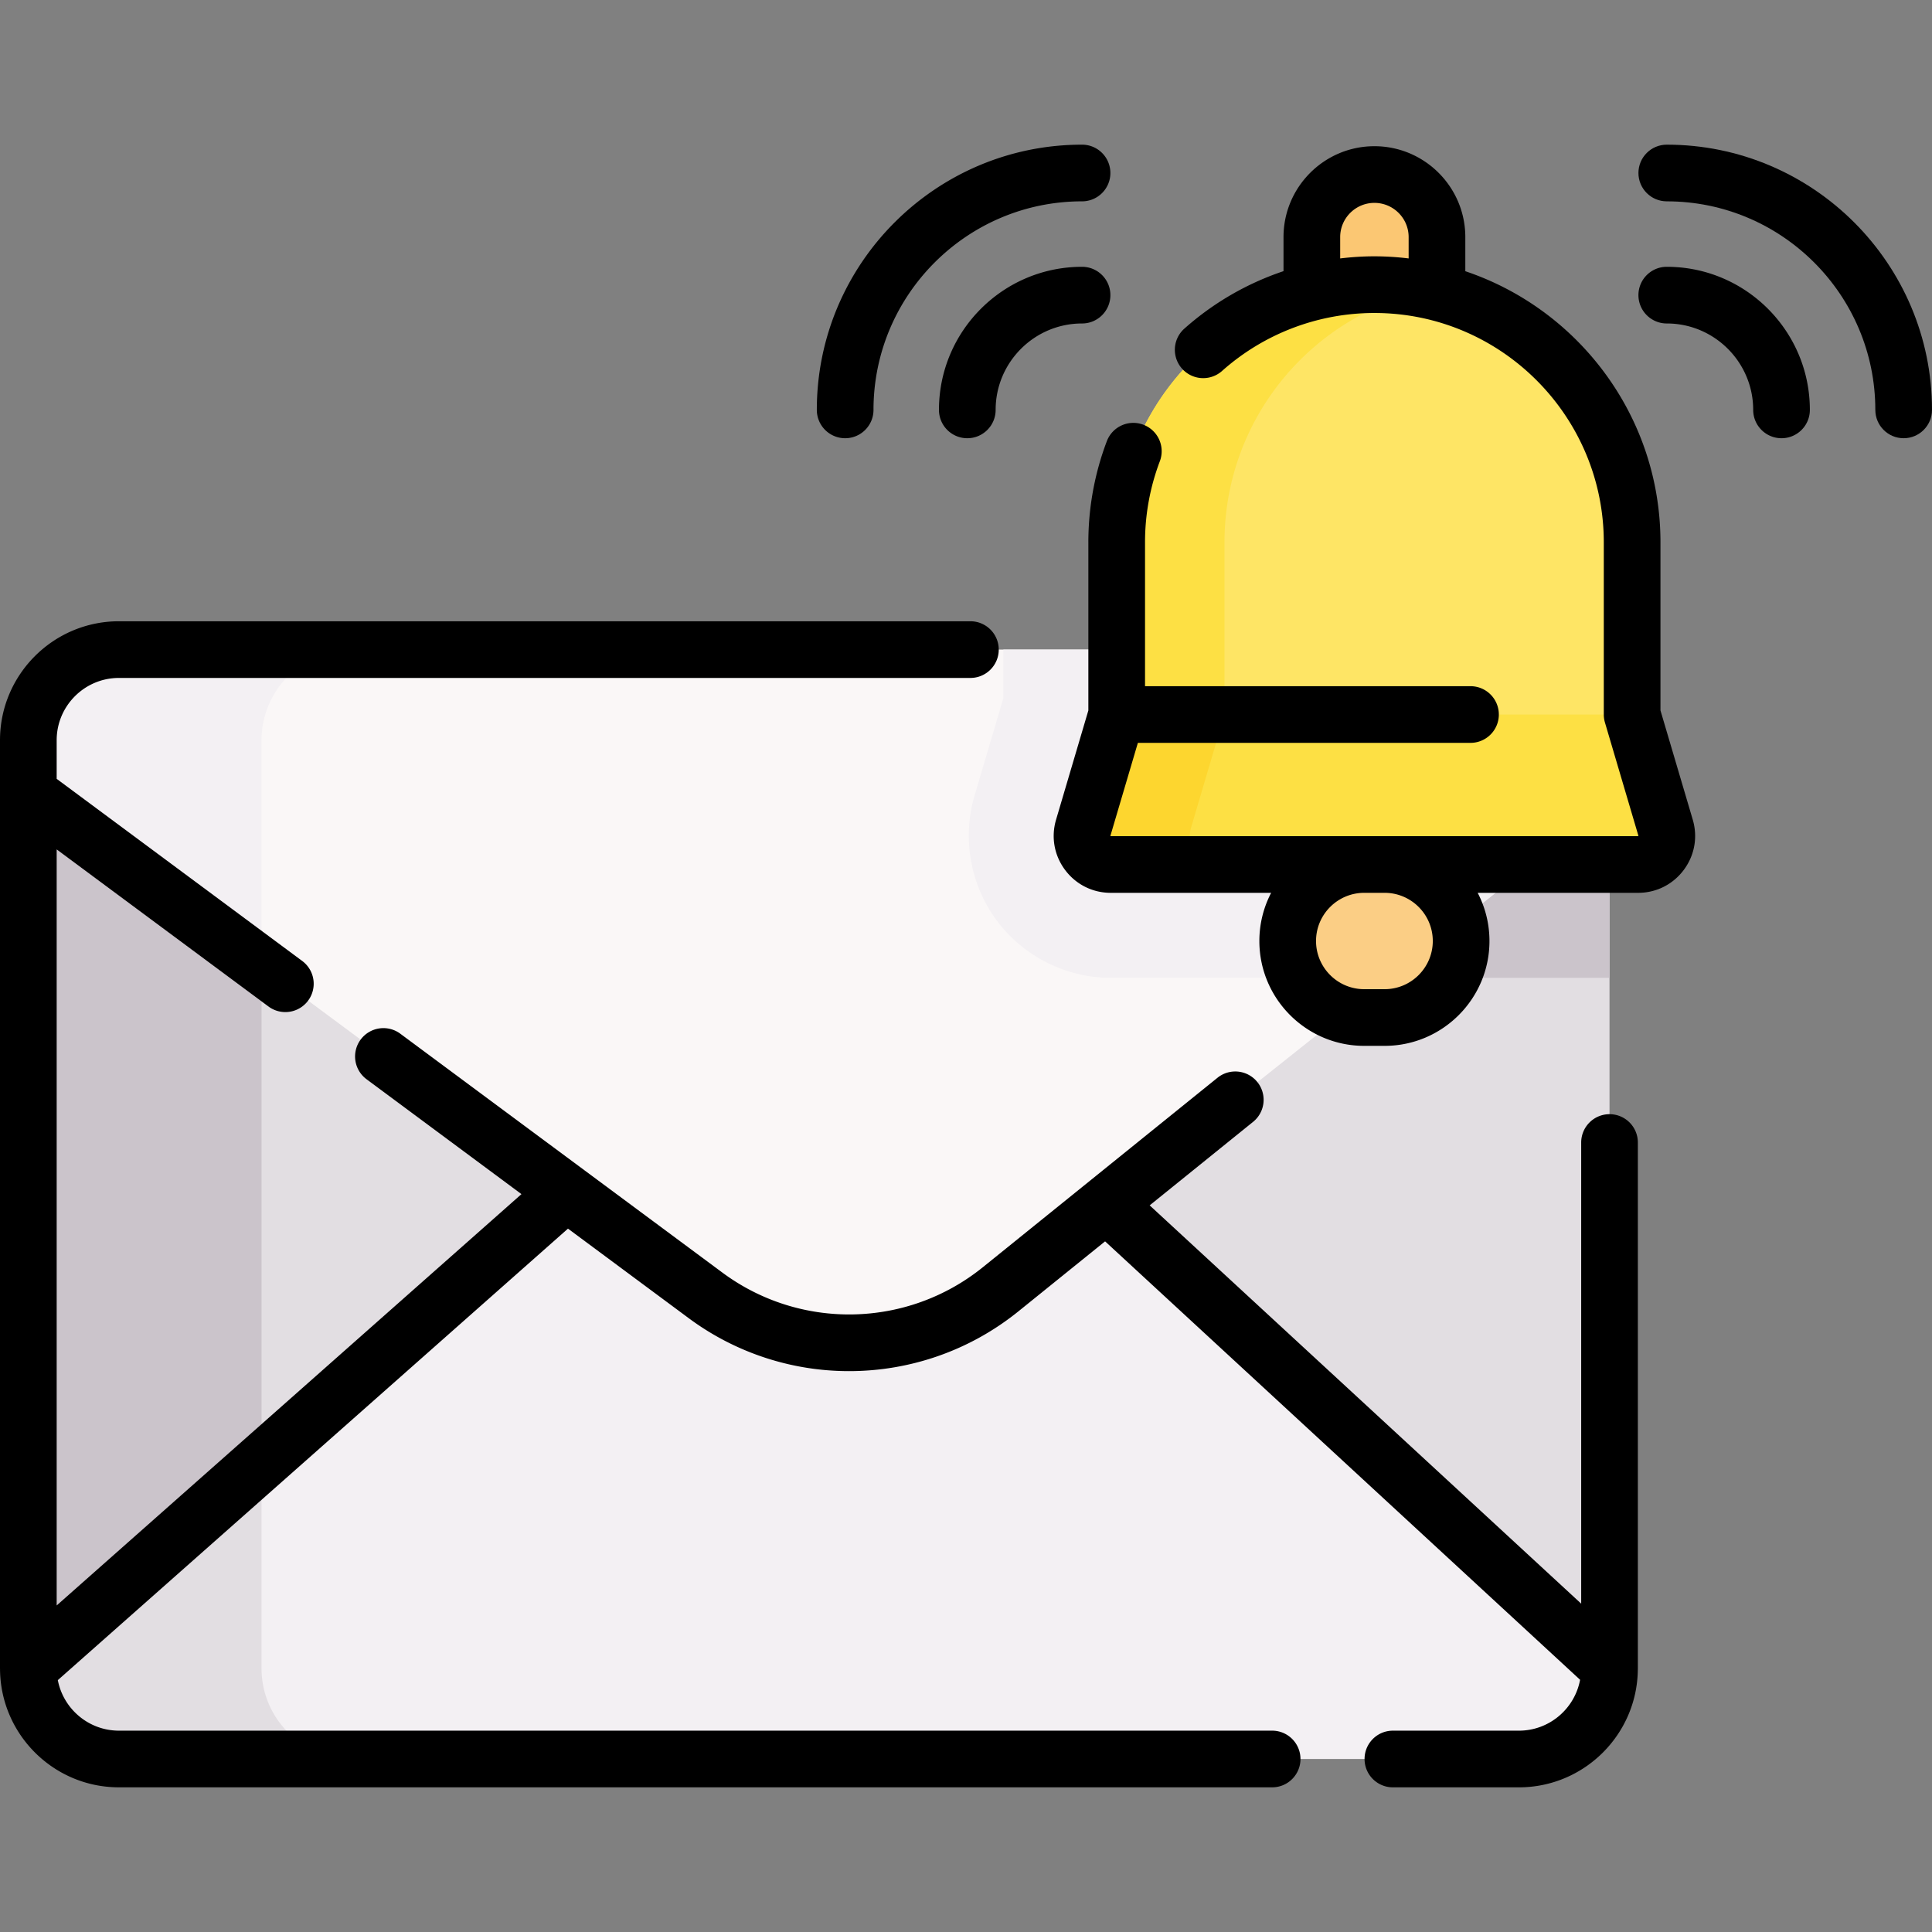 <svg xmlns="http://www.w3.org/2000/svg" version="1.1" xmlns:xlink="http://www.w3.org/1999/xlink" width="512" height="512" x="0" y="0" viewBox="0 0 511.35 511.35" style="enable-background:new 0 0 512 512" xml:space="preserve" class=""><rect x="0" y="0" width="511.35" height="511.35" fill="#808080" stroke="none"/><g><path fill="#fbc773" d="M380.33 75.339V62.756c0-9.146-7.414-16.559-16.559-16.559-9.146 0-16.559 7.414-16.559 16.559v38.304h33.119V75.339z" opacity="1" data-original="#fbc773"></path><path fill="#fbce85" d="M366.471 226.084h-5.4c-11.184 0-20.25 9.066-20.25 20.25s9.066 20.25 20.25 20.25h5.4c11.184 0 20.25-9.066 20.25-20.25s-9.066-20.25-20.25-20.25z" opacity="1" data-original="#fbce85"></path><path fill="#e2dee2" d="M425.894 443.787c.067-.728.105-1.464.105-2.209V213.811H7.5v227.768c0 .745.039 1.481.105 2.209h418.289z" opacity="1" data-original="#e2dee2"></path><path fill="#cbc4cb" d="M69.326 443.787a24.081 24.081 0 0 1-.105-2.209v-245.66c0-.272.011-.542.021-.813H7.52c-.009.271-.021.54-.021.813v245.66c0 .745.039 1.481.105 2.209z" opacity="1" data-original="#cbc4cb"></path><path fill="#f3f0f3" d="M184.27 283.448h79.7l28.29 35.2 133.18 122.93h.56c0 13.24-10.74 23.98-23.98 23.98H31.48c-13.24 0-23.98-10.74-23.98-23.98v-.5l138.34-122.43z" opacity="1" data-original="#f3f0f3"></path><path fill="#cbc4cb" d="M341.213 213.811H426v44.997h-84.787z" opacity="1" data-original="#cbc4cb"></path><path fill="#faf7f7" d="M426 193.618v18.68l-99.05 78.8-62.1 50.14c-22.64 18.27-54.76 18.93-78.13 1.6L7.5 209.918v-14c0-13.25 10.74-23.99 23.98-23.99H404.31c11.98 0 21.69 9.71 21.69 21.69z" opacity="1" data-original="#faf7f7"></path><path fill="#f3f0f3" d="M426 212.298v-18.68c0-11.98-9.71-21.69-21.69-21.69H265.56v12.851l-7.612 25.764c-3.354 11.313-1.142 23.712 5.918 33.167 7.059 9.454 18.316 15.099 30.114 15.099h73.559z" opacity="1" data-original="#f3f0f3"></path><path fill="#fbce85" d="M366.471 222.084h-5.4c-11.184 0-20.25 9.066-20.25 20.25s9.066 20.25 20.25 20.25h5.4c11.184 0 20.25-9.066 20.25-20.25s-9.066-20.25-20.25-20.25z" opacity="1" data-original="#fbce85"></path><path fill="#fee565" d="M440.84 219.068c1.43 4.86-2.21 9.74-7.28 9.74H293.98c-5.07 0-8.71-4.88-7.27-9.74l8.85-29.95v-45.57c0-18.83 7.64-35.89 19.98-48.23s29.4-19.98 48.23-19.98c37.67 0 68.21 30.54 68.21 68.21v45.57z" opacity="1" data-original="#fee565"></path><path fill="#fde044" d="m315.24 219.068 8.85-29.95v-45.57c0-18.83 7.64-35.89 19.98-48.23a68.104 68.104 0 0 1 33.967-18.474 68.437 68.437 0 0 0-14.267-1.506c-18.83 0-35.89 7.64-48.23 19.98s-19.98 29.4-19.98 48.23v45.57l-8.85 29.95c-1.44 4.86 2.2 9.74 7.27 9.74h28.53c-5.07 0-8.71-4.88-7.27-9.74z" opacity="1" data-original="#fde044"></path><path fill="#fde044" d="M440.84 219.068c1.43 4.86-2.21 9.74-7.28 9.74H293.98c-5.07 0-8.71-4.88-7.27-9.74l8.85-29.95h136.42z" opacity="1" data-original="#fde044"></path><path fill="#fdd62f" d="m288.922 211.581-2.213 7.487a7.627 7.627 0 0 0-.309 1.814 7.54 7.54 0 0 0 .028 1.021 7.45 7.45 0 0 0 .383 1.775 7.644 7.644 0 0 0 2.556 3.554 7.496 7.496 0 0 0 4.612 1.576h28.528c-5.069-.001-8.708-4.881-7.268-9.74l8.85-29.95h-28.53z" opacity="1" data-original="#fdd62f"></path><path fill="#f3f0f3" d="M31.48 171.928c-13.24 0-23.98 10.74-23.98 23.99v14l61.72 45.775v-59.775c0-13.247 10.735-23.985 23.97-23.99z" opacity="1" data-original="#f3f0f3"></path><path fill="#e2dee2" d="M84.281 463.836c-8.824-3.541-15.061-12.171-15.061-22.258v-55.122L7.5 441.078v.5c0 13.24 10.74 23.98 23.98 23.98H93.2z" opacity="1" data-original="#e2dee2"></path><path d="M426 294.895a7.499 7.499 0 0 0-7.5 7.5v122.052L304.287 319.029l27.372-22.101a7.5 7.5 0 0 0-9.424-11.67l-62.1 50.14c-19.976 16.127-48.327 16.711-68.949 1.415l-85.238-63.219a7.5 7.5 0 1 0-8.935 12.049l41.003 30.41L15 424.923V224.816l56.06 41.579a7.466 7.466 0 0 0 4.462 1.476 7.5 7.5 0 0 0 4.473-13.524L15 206.14v-10.224c0-9.09 7.395-16.484 16.483-16.484H256.84c4.143 0 7.5-3.357 7.5-7.5s-3.357-7.5-7.5-7.5H31.483C14.123 164.432 0 178.556 0 195.916v245.66c0 .061.004.121.005.183l.003.137c.173 17.213 14.222 31.165 31.475 31.165h305.219c4.143 0 7.5-3.357 7.5-7.5s-3.357-7.5-7.5-7.5H31.483c-8.025 0-14.721-5.768-16.18-13.375L150.33 325.187l31.921 23.675a71.204 71.204 0 0 0 42.491 14.04c15.895 0 31.769-5.297 44.817-15.833l22.93-18.514 125.72 116.04c-1.423 7.651-8.137 13.467-16.194 13.467h-33.352c-4.143 0-7.5 3.357-7.5 7.5s3.357 7.5 7.5 7.5h33.352c17.219 0 31.245-13.896 31.473-31.063v-.007c.002-.139.01-.275.01-.415V302.395a7.496 7.496 0 0 0-7.498-7.5z" fill="#000000" opacity="1" data-original="#000000"></path><path d="M439.482 188.03v-44.479c0-33.337-21.667-61.69-51.652-71.769v-9.026c0-13.266-10.793-24.059-24.06-24.059-13.266 0-24.059 10.793-24.059 24.059v9.012a75.625 75.625 0 0 0-26.319 15.28 7.501 7.501 0 0 0 9.986 11.194 60.604 60.604 0 0 1 40.393-15.401c33.477 0 60.711 27.234 60.711 60.711v45.564c0 .72.104 1.436.308 2.126l8.861 29.989-.093.078H293.947l-.048-.112 7.265-24.581h88.038c4.143 0 7.5-3.357 7.5-7.5s-3.357-7.5-7.5-7.5H303.06v-38.063a60.478 60.478 0 0 1 3.919-21.474 7.499 7.499 0 0 0-4.361-9.668 7.495 7.495 0 0 0-9.668 4.361 75.415 75.415 0 0 0-4.89 26.78v44.479l-8.545 28.913c-1.362 4.607-.494 9.459 2.382 13.309 2.876 3.849 7.281 6.057 12.087 6.057h42.452a27.566 27.566 0 0 0-3.115 12.75c0 15.302 12.449 27.75 27.751 27.75h5.399c15.302 0 27.75-12.448 27.75-27.75 0-4.595-1.129-8.929-3.115-12.75h42.453c4.806 0 9.211-2.208 12.087-6.057 2.876-3.85 3.744-8.701 2.382-13.309zM363.771 67.84c-3.045 0-6.067.201-9.059.561v-5.645c0-4.995 4.063-9.059 9.059-9.059s9.06 4.063 9.06 9.059v5.645a75.925 75.925 0 0 0-9.06-.561zm15.45 181.219c0 7.03-5.72 12.75-12.75 12.75h-5.399c-7.031 0-12.751-5.72-12.751-12.75 0-7.025 5.709-12.739 12.732-12.75h5.438c7.02.01 12.73 5.725 12.73 12.75zM286.391 70.615c-20.883 0-37.872 16.989-37.872 37.872 0 4.143 3.357 7.5 7.5 7.5s7.5-3.357 7.5-7.5c0-12.611 10.261-22.872 22.872-22.872 4.143 0 7.5-3.357 7.5-7.5s-3.358-7.5-7.5-7.5z" fill="#000000" opacity="1" data-original="#000000"></path><path d="M223.692 115.987c4.143 0 7.5-3.357 7.5-7.5 0-30.437 24.762-55.198 55.198-55.198 4.143 0 7.5-3.357 7.5-7.5s-3.357-7.5-7.5-7.5c-38.707 0-70.198 31.491-70.198 70.198a7.5 7.5 0 0 0 7.5 7.5zM441.151 70.615c-4.143 0-7.5 3.357-7.5 7.5s3.357 7.5 7.5 7.5c12.611 0 22.872 10.261 22.872 22.872 0 4.143 3.357 7.5 7.5 7.5s7.5-3.357 7.5-7.5c0-20.883-16.989-37.872-37.872-37.872z" fill="#000000" opacity="1" data-original="#000000"></path><path d="M441.151 38.289c-4.143 0-7.5 3.357-7.5 7.5s3.357 7.5 7.5 7.5c30.437 0 55.198 24.762 55.198 55.198 0 4.143 3.357 7.5 7.5 7.5s7.5-3.357 7.5-7.5c.001-38.707-31.491-70.198-70.198-70.198z" fill="#000000" opacity="1" data-original="#000000"></path></g></svg>
